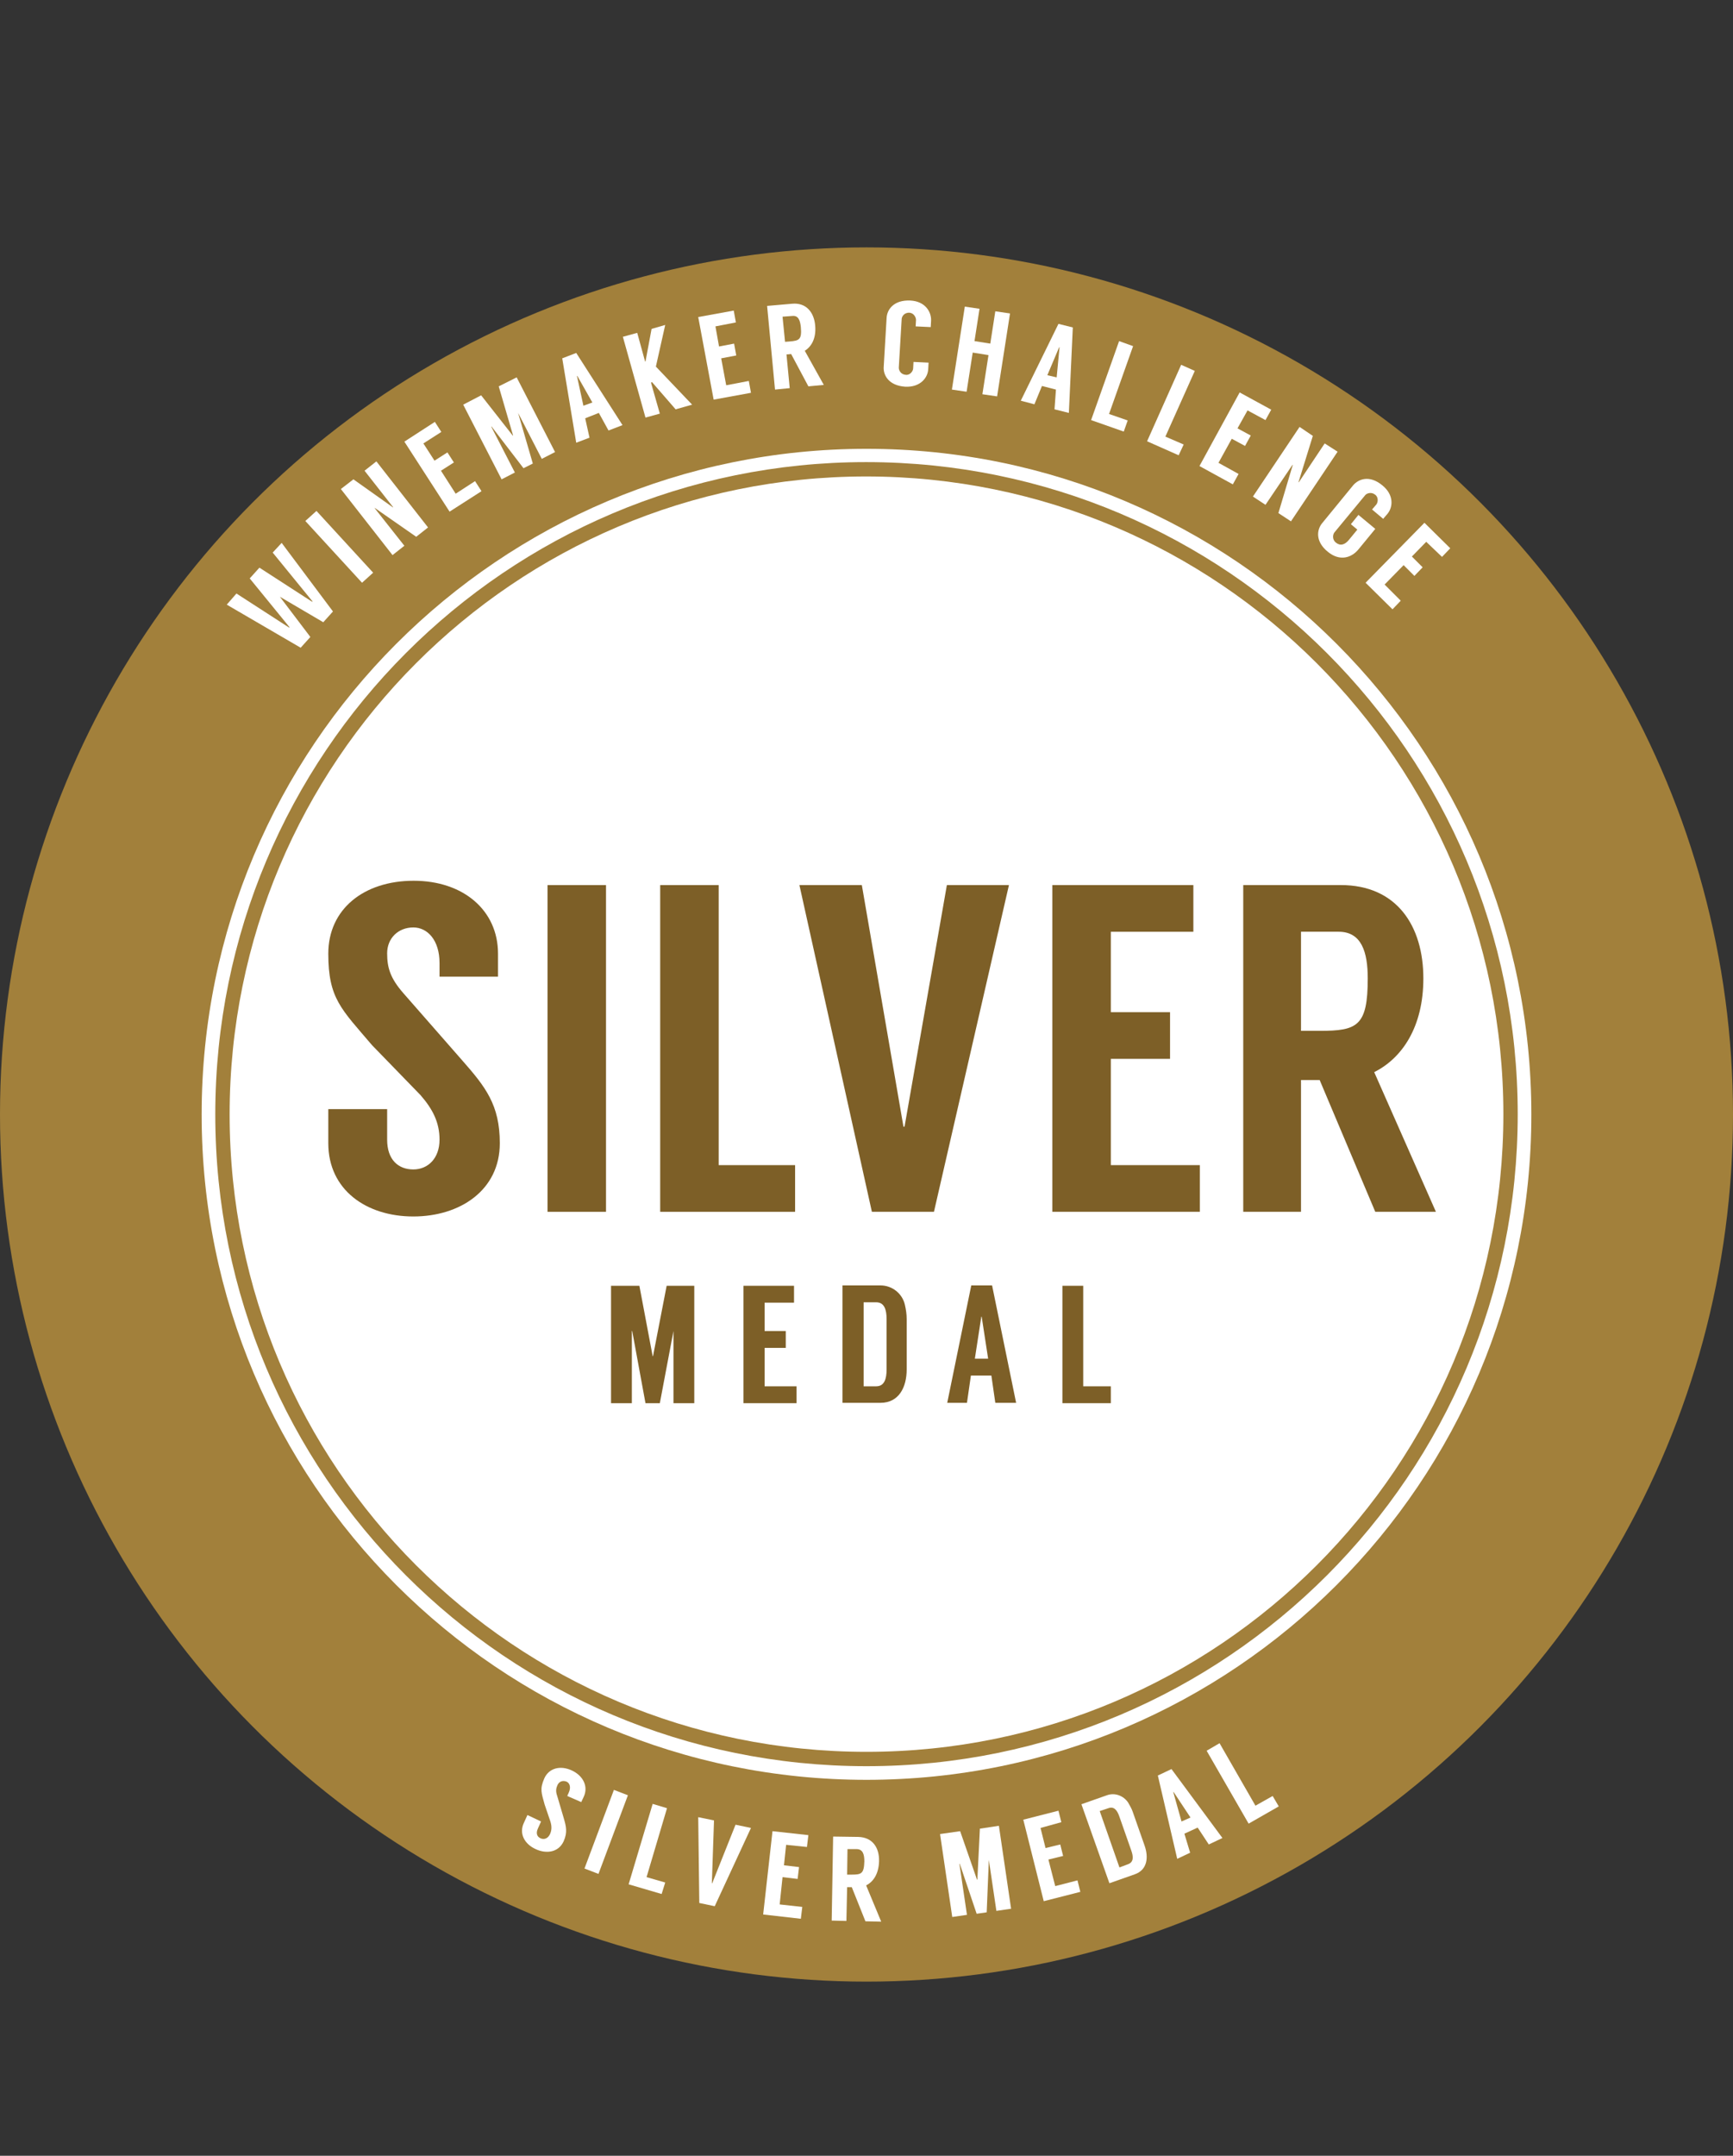 <?xml version="1.0" encoding="utf-8"?>
<!-- Generator: Adobe Illustrator 26.2.1, SVG Export Plug-In . SVG Version: 6.00 Build 0)  -->
<svg version="1.1" id="a" xmlns="http://www.w3.org/2000/svg" xmlns:xlink="http://www.w3.org/1999/xlink" x="0px" y="0px"
	 viewBox="0 0 483 600.4" style="enable-background:new 0 0 483 600.4;" xml:space="preserve">
<rect x="0" y="0" width="483" height="600.4" fill="#333333" stroke="none"/>
<style type="text/css">
	.st0{fill:#A2803B;}
	.st1{fill:#FFFFFF;}
	.st2{enable-background:new    ;}
	.st3{fill:none;stroke:#A2803B;stroke-width:4;stroke-miterlimit:10;}
	.st4{fill:#7D5F27;}
</style>
<circle class="st0" cx="241.5" cy="310.4" r="241.5"/>
<path class="st1" d="M241.5,495.7c102.4,0,185.3-83,185.3-185.3S343.9,125,241.5,125S56.2,208,56.2,310.4S139.1,495.7,241.5,495.7
	L241.5,495.7z"/>
<g>
	<g class="st2">
		<path class="st1" d="M78.5,151.2l14.3,19.1l-2.7,3L78,166.2l8.5,11.2l-2.7,3l-20.6-12l2.7-3.1l14.7,9.5l0.1-0.1l-11.1-13.6l2.7-3
			l14.7,9.5l0.1-0.1l-11.1-13.6L78.5,151.2z"/>
	</g>
	<g class="st2">
		<path class="st1" d="M104,159.5l-3.1,2.8l-15.8-17.2l3.1-2.8L104,159.5z"/>
	</g>
	<g class="st2">
		<path class="st1" d="M104.9,128.5l14.4,18.4l-3.3,2.6l-11.5-8l-0.1,0l8.3,10.5l-3.3,2.6l-14.4-18.4l3.5-2.7l11,7.8l0.1,0l-8-10.2
			L104.9,128.5z"/>
	</g>
	<g class="st2">
		<path class="st1" d="M118,123.5l3.1,4.8l3.6-2.3l1.8,2.8l-3.6,2.3l4.1,6.4l5.4-3.5l1.8,2.8l-8.9,5.7L112.7,123l8.5-5.5l1.8,2.8
			L118,123.5z"/>
	</g>
	<g class="st2">
		<path class="st1" d="M144,105.1l10.7,20.8l-3.7,1.9l-6.6-12.8l4.1,14.1l-2.6,1.3l-8.9-11.6l-0.1,0l6.6,12.8l-3.7,1.9l-10.7-20.8
			l5-2.6l8.8,11.2l0.1,0l-4-13.7L144,105.1z"/>
	</g>
	<g class="st2">
		<path class="st1" d="M166.9,115l-3.8,1.5l1.2,5.4l-3.7,1.4l-3.9-23.5l3.9-1.5l12.9,20.1l-3.9,1.5L166.9,115z M165.1,112.1
			l-4.2-7.4l-0.1,0l1.8,8.3L165.1,112.1z"/>
	</g>
	<g class="st2">
		<path class="st1" d="M181.7,106.4l-0.2,0.1l0,0.3l2.4,8.4l-4,1.1l-6.3-22.5l4-1.1l2.2,8l0.1,0l1.7-9.1l3.8-1.1l-2.6,11.6
			l10.1,10.6l-4.6,1.3L181.7,106.4z"/>
	</g>
	<g class="st2">
		<path class="st1" d="M199.4,90.9l1,5.6l4.2-0.8l0.6,3.3l-4.2,0.8l1.4,7.5l6.3-1.2l0.6,3.3l-10.4,1.9l-4.3-23l9.9-1.8l0.6,3.3
			L199.4,90.9z"/>
	</g>
	<g class="st2">
		<path class="st1" d="M225.3,107.6l-4.8-9c-0.6,0.1-1.2,0.1-1.3,0.1l0.9,9.4l-4.1,0.4l-2.2-23.3l6.9-0.6c4-0.4,6.2,2.4,6.5,6.1
			c0.3,3.5-1,5.8-2.9,7l5.3,9.5L225.3,107.6z M218.8,95.2l1.3-0.1c2.7-0.2,3.4-0.6,3.1-4c-0.2-1.9-0.7-3.3-2.4-3.1l-2.7,0.2
			L218.8,95.2z"/>
	</g>
	<g class="st2">
		<path class="st1" d="M255.2,90.9l0.1-1.8c0-0.7-0.6-1.9-1.8-2c-1.5-0.1-2.2,1.1-2.2,1.8l-0.8,13.5c0,0.7,0.5,1.9,2,2
			c1.2,0.1,2-1.1,2-1.8l0.1-1.8l4.2,0.2l-0.1,1.8c-0.1,2.4-2.2,5.1-6.4,4.9c-4.6-0.3-6.2-3.2-6-5.6l0.8-13.5c0.1-2.4,2-5.1,6.6-4.9
			c4.2,0.2,5.9,3.2,5.8,5.6l-0.1,1.8L255.2,90.9z"/>
	</g>
	<g class="st2">
		<path class="st1" d="M281.5,87.3l-3.6,23.1l-4.1-0.6l1.7-10.9l-4.4-0.7l-1.7,10.9l-4.1-0.6l3.6-23.1l4.1,0.6l-1.4,9l4.4,0.7l1.4-9
			L281.5,87.3z"/>
	</g>
	<g class="st2">
		<path class="st1" d="M294.3,108.5l-3.9-1l-2.1,5.1l-3.8-1l10.5-21.4l4,1l-1.1,23.8l-4-1L294.3,108.5z M294.5,105.1l0.8-8.4l-0.1,0
			l-3.3,7.8L294.5,105.1z"/>
	</g>
	<g class="st2">
		<path class="st1" d="M314.3,117.1l-1.1,3.1l-9.1-3.2l7.8-22l3.9,1.4l-6.7,18.9L314.3,117.1z"/>
	</g>
	<g class="st2">
		<path class="st1" d="M329.9,123.8l-1.4,3l-8.8-3.9l9.5-21.3l3.8,1.7l-8.2,18.3L329.9,123.8z"/>
	</g>
	<g class="st2">
		<path class="st1" d="M347.7,114.3l-2.8,5l3.7,2l-1.6,2.9l-3.7-2l-3.7,6.7l5.6,3.1l-1.6,2.9l-9.3-5.1l11.2-20.5l8.8,4.8l-1.6,2.9
			L347.7,114.3z"/>
	</g>
	<g class="st2">
		<path class="st1" d="M372.8,125.8l-13,19.4l-3.5-2.3l4-13.4l-0.1,0l-7.5,11.1l-3.5-2.3l13-19.4l3.7,2.5l-4,12.9l0.1,0l7.2-10.8
			L372.8,125.8z"/>
	</g>
	<g class="st2">
		<path class="st1" d="M382.4,141.9l1.2-1.4c0.4-0.5,0.7-1.9-0.3-2.7c-1.1-0.9-2.4-0.4-2.8,0.1l-8.6,10.4c-0.4,0.5-0.7,1.9,0.4,2.8
			c1.2,1,2.5,0.7,3.7-0.8l2.3-2.8l-1.8-1.5l2.1-2.6l4.7,3.9l-4.6,5.6c-2,2.5-5.3,3.5-8.6,0.8c-3.6-2.9-3.1-6.2-1.6-8l8.6-10.5
			c1.5-1.8,4.6-3,8.2,0c3.3,2.7,2.9,6.1,1.4,7.9l-1.2,1.4L382.4,141.9z"/>
	</g>
	<g class="st2">
		<path class="st1" d="M397.5,150.9l-4,4.1l3,3l-2.3,2.4l-3-3l-5.3,5.4l4.5,4.5l-2.3,2.4l-7.5-7.4l16.4-16.7l7.2,7.1l-2.3,2.4
			L397.5,150.9z"/>
	</g>
</g>
<g>
	<g class="st2">
		<path class="st1" d="M158.1,500.2l0.4-0.9c0.7-1.5,0.3-2.7-0.6-3.1c-1-0.4-2-0.1-2.5,0.9c-0.4,0.9-0.6,1.7-0.1,3.1l1.8,6.1
			c0.7,2.4,1.1,4,0,6.5c-1.4,3.1-4.8,3.6-7.8,2.2c-3.1-1.4-4.7-4.3-3.3-7.3l1-2.2l3.8,1.8l-0.9,2c-0.6,1.3-0.2,2.3,0.8,2.7
			c0.9,0.4,2,0.1,2.6-1.2c0.5-1.1,0.5-2.2,0.1-3.5l-1.6-4.7c-0.9-3.3-1.4-4.3-0.1-7.3c1.3-2.9,4.5-3.7,7.7-2.2
			c3.2,1.5,4.6,4.5,3.3,7.3l-0.7,1.5L158.1,500.2z"/>
	</g>
	<g class="st2">
		<path class="st1" d="M166.8,521.9l-3.9-1.5l8.2-21.9l3.9,1.5L166.8,521.9z"/>
	</g>
	<g class="st2">
		<path class="st1" d="M185.4,524.3l-1,3.2l-9.2-2.7l6.7-22.4l4,1.2l-5.7,19.2L185.4,524.3z"/>
	</g>
	<g class="st2">
		<path class="st1" d="M199.2,530.9l-4.3-0.9l-0.3-23.9l4.4,0.9l-0.6,17.5l0.1,0l6.5-16.3l4.3,0.9L199.2,530.9z"/>
	</g>
	<g class="st2">
		<path class="st1" d="M219.1,513.8l-0.6,5.7l4.2,0.5l-0.4,3.3l-4.2-0.5l-0.8,7.6l6.3,0.7l-0.4,3.3l-10.5-1.2l2.6-23.2l10,1.1
			l-0.4,3.3L219.1,513.8z"/>
	</g>
	<g class="st2">
		<path class="st1" d="M241.2,535.1l-3.8-9.5c-0.6,0-1.2,0-1.3,0l-0.2,9.4l-4.1-0.1l0.4-23.4l7,0.1c4,0.1,5.9,3,5.8,6.8
			c-0.1,3.5-1.6,5.7-3.6,6.7l4.2,10.1L241.2,535.1z M236.1,522.1l1.3,0c2.7,0,3.4-0.3,3.5-3.7c0-1.9-0.4-3.3-2-3.4l-2.7,0
			L236.1,522.1z"/>
	</g>
	<g class="st2">
		<path class="st1" d="M278.4,508.5l3.4,23.1l-4.1,0.6l-2.1-14.2l-0.6,14.6l-2.8,0.4l-4.7-13.9l-0.1,0l2.1,14.2l-4.1,0.6l-3.4-23.1
			l5.6-0.8l4.7,13.5l0.1,0l0.7-14.2L278.4,508.5z"/>
	</g>
	<g class="st2">
		<path class="st1" d="M290,509.1l1.4,5.6l4.1-1l0.8,3.2l-4.1,1l1.9,7.4l6.2-1.6l0.8,3.2l-10.2,2.6l-5.7-22.7l9.8-2.5l0.8,3.2
			L290,509.1z"/>
	</g>
	<g class="st2">
		<path class="st1" d="M315.7,504.6l3.3,9.4c1.2,3.4,0.7,6.8-2.7,8l-7.1,2.5l-7.8-22l7.1-2.5c2.2-0.8,4.6,0.1,5.9,2
			C314.9,502.9,315.4,503.7,315.7,504.6z M314.4,519.2c1.6-0.6,1.5-2.1,0.9-3.8l-3.3-9.4c-0.6-1.8-1.5-3-3.1-2.4l-2.4,0.8l5.5,15.7
			L314.4,519.2z"/>
	</g>
	<g class="st2">
		<path class="st1" d="M333.8,509l-3.7,1.7l1.6,5.3l-3.6,1.7l-5.4-23.2l3.8-1.8l14.2,19.2l-3.8,1.8L333.8,509z M331.8,506.2
			l-4.7-7.1l-0.1,0l2.3,8.2L331.8,506.2z"/>
	</g>
	<g class="st2">
		<path class="st1" d="M354.7,500.2l1.7,2.9l-8.4,4.8l-11.7-20.3l3.6-2.1l10,17.4L354.7,500.2z"/>
	</g>
</g>
<path class="st3" d="M241.5,489.9c99.2,0,179.5-80.4,179.5-179.6s-80.4-179.6-179.6-179.6S62,211.2,62,310.4
	S142.3,489.9,241.5,489.9L241.5,489.9z"/>
<g class="st2">
	<path class="st4" d="M122.5,272v-3.8c0-6.4-3.4-9.9-7.3-9.9c-4.2,0-7.3,3-7.3,7.2c0,3.9,0.8,6.9,4.6,11.2l16.3,18.6
		c6.5,7.4,10.5,12.4,10.5,23.1c0,13.1-11.1,20.4-24.1,20.4c-13.1,0-23.7-7.4-23.7-20.4v-9.5h16.4v8.5c0,5.6,3.1,8.3,7.3,8.3
		c4,0,7.3-3,7.3-8.3c0-4.8-1.9-8.5-5.3-12.4l-13.5-13.9c-8.6-10.1-12.2-13-12.2-25.5c0-12.4,9.9-20.3,23.8-20.3
		c13.8,0,23.5,8.2,23.5,20.3v6.4H122.5z"/>
	<path class="st4" d="M168.9,337.5h-16.3v-91h16.3V337.5z"/>
</g>
<g class="st2">
	<path class="st4" d="M221.6,324.5v13H184v-91h16.3v78H221.6z"/>
</g>
<g class="st2">
	<path class="st4" d="M260.3,337.5H243l-20.2-91h17.4l11.6,67.3h0.3l11.8-67.3h17.3L260.3,337.5z"/>
	<path class="st4" d="M309.6,259.5v22.4h16.5v13h-16.5v29.6h24.8v13h-41.1v-91h39.3v13H309.6z"/>
	<path class="st4" d="M383.3,337.5l-15.5-36.7c-2.2,0-4.6,0-5.2,0v36.7h-16.1v-91h27.2c15.6,0,23,11.4,23,26
		c0,13.5-5.9,22.2-13.7,26.1l17.2,38.9H383.3z M362.6,287.1h5.2c10.5,0,13.4-1.3,13.4-14.6c0-7.3-1.7-13-8.1-13h-10.5V287.1z"/>
</g>
<g class="st2">
	<path class="st4" d="M193.5,358.1v32.7h-5.8v-20.1l-3.8,20.1h-4l-3.7-20.1h-0.1v20.1h-5.8v-32.7h7.9l3.7,19.6h0.1l3.8-19.6H193.5z"
		/>
	<path class="st4" d="M213.1,362.7v8h5.9v4.7h-5.9v10.7h8.9v4.7h-14.8v-32.7h14.1v4.7H213.1z"/>
</g>
<g class="st2">
	<path class="st4" d="M252.7,367.4v14c0,5-2.2,9.3-7.3,9.3h-10.6v-32.7h10.6c3.3,0,6.1,2.3,6.8,5.4
		C252.5,364.7,252.7,366,252.7,367.4z M244.2,386.1c2.3,0,2.9-2.1,2.9-4.7v-14c0-2.6-0.6-4.7-2.9-4.7h-3.5v23.4H244.2z"/>
</g>
<g class="st2">
	<path class="st4" d="M276.3,383.1h-5.7l-1.1,7.6H264l6.7-32.7h5.8l6.7,32.7h-5.8L276.3,383.1z M275.4,378.4l-1.8-11.7h-0.1
		l-1.8,11.7H275.4z"/>
	<path class="st4" d="M309.6,386.1v4.7h-13.5v-32.7h5.8v28H309.6z"/>
</g>
</svg>
